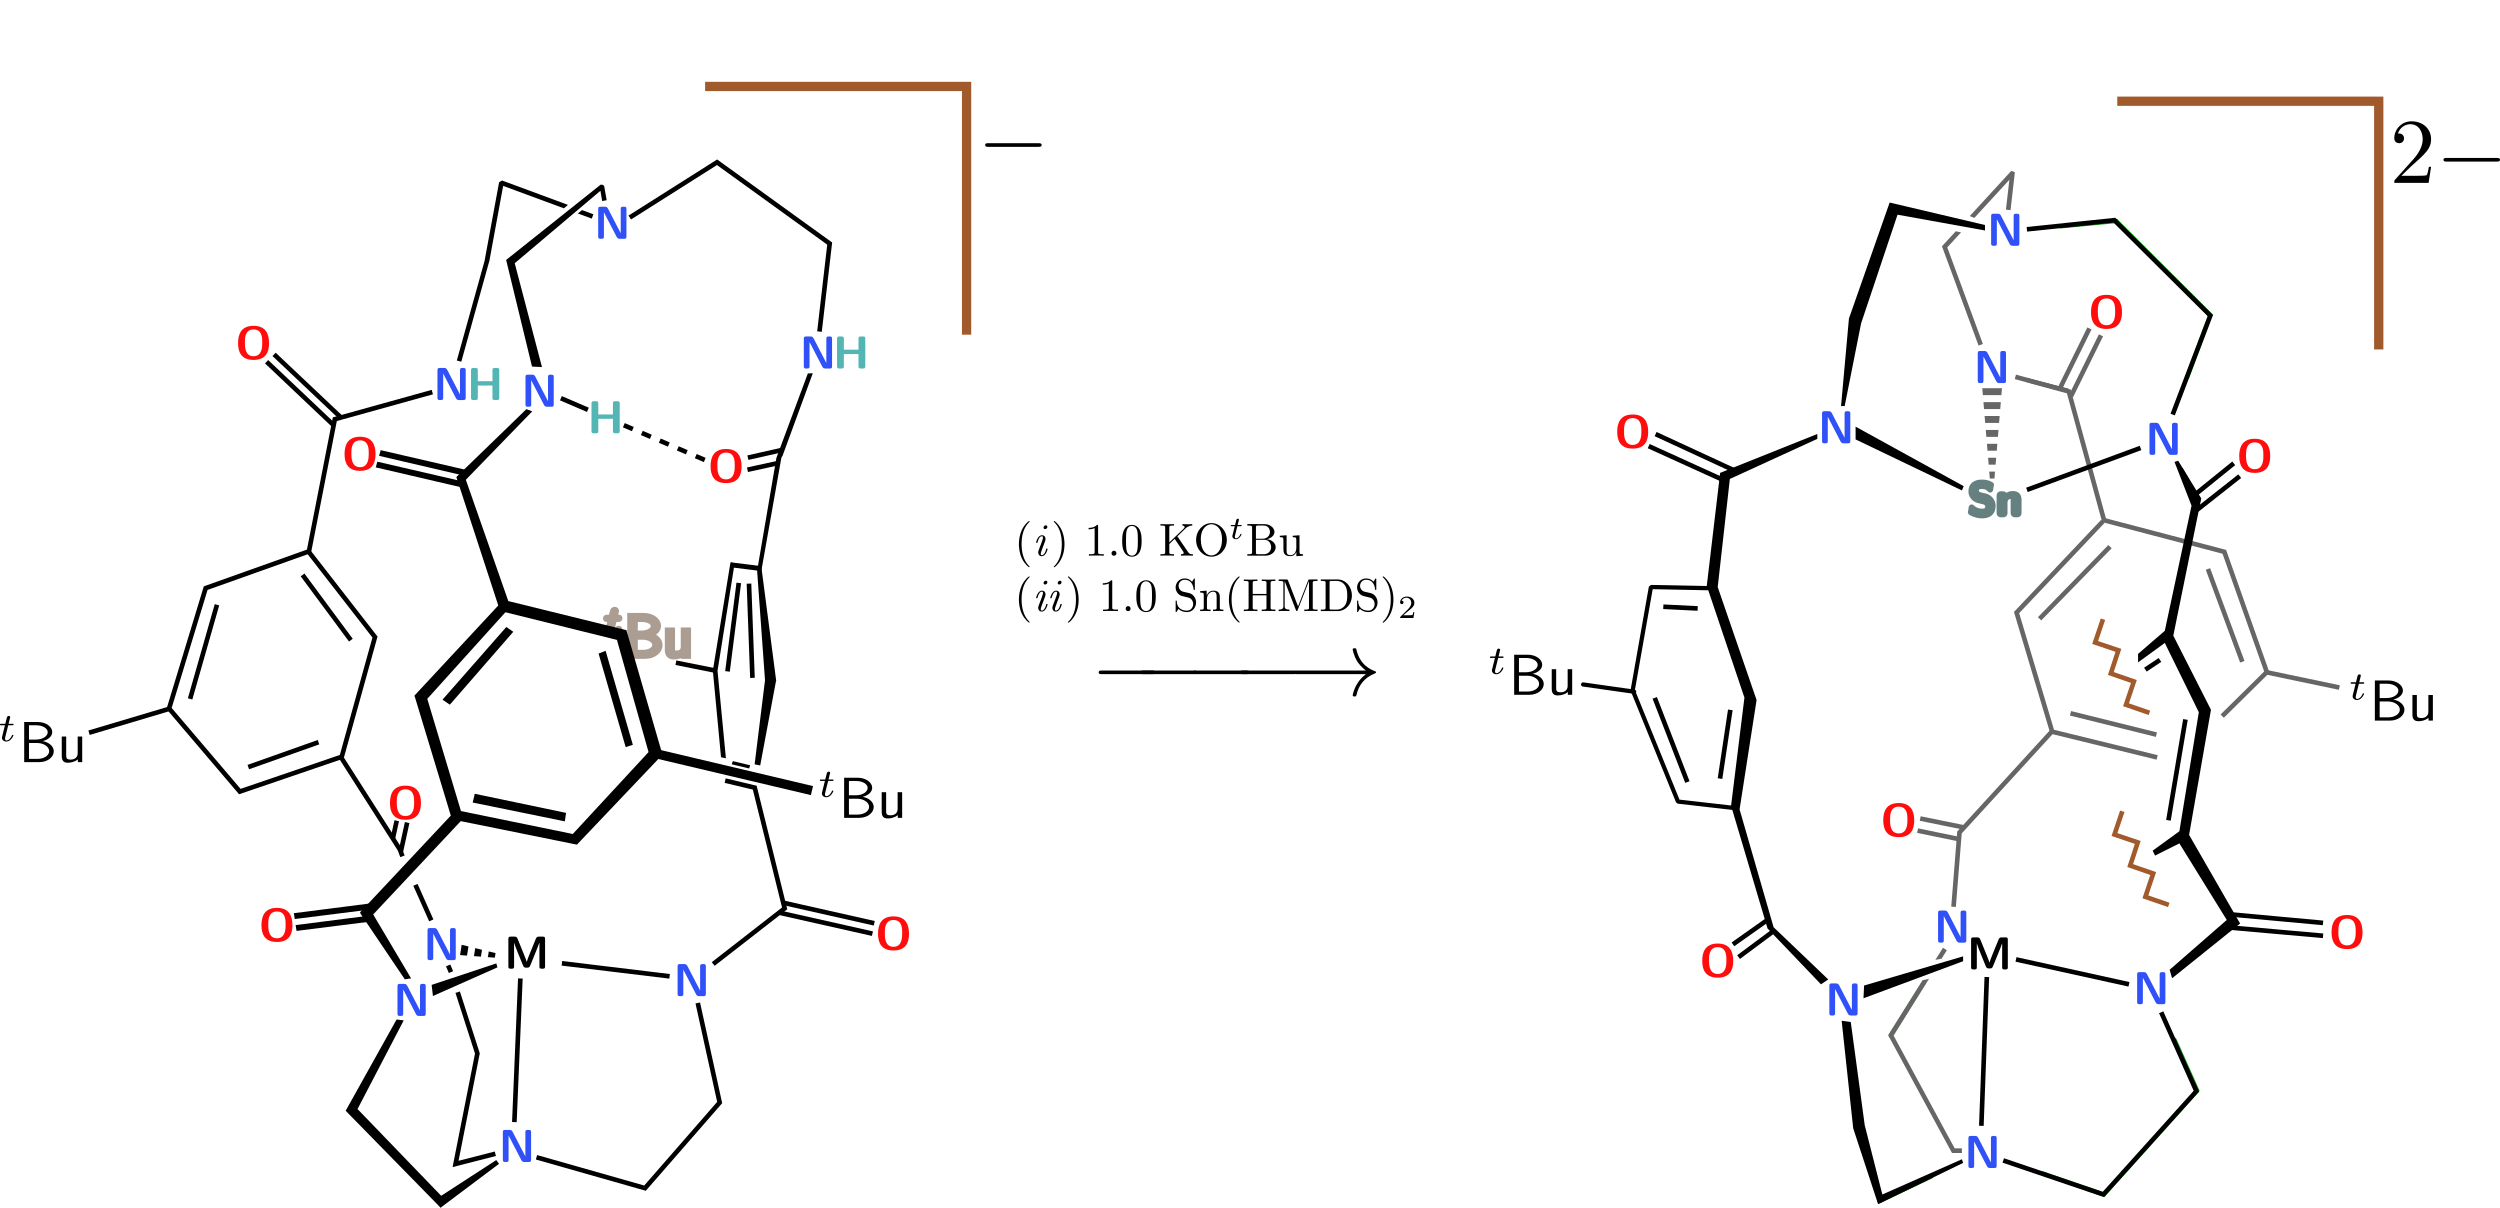 <svg xmlns="http://www.w3.org/2000/svg" xmlns:ns0="http://www.iki.fi/pav/software/textext/" xmlns:xlink="http://www.w3.org/1999/xlink" viewBox="0 0 539.53 260.66"><defs><filter id="w" height="1.5" width="1.5" color-interpolation-filters="sRGB" y="-.25" x="-.25"><feGaussianBlur stdDeviation="2" result="blur" in="SourceAlpha"/><feColorMatrix values="1 0 0 0 0 0 1 0 0 0 0 0 1 0 0 0 0 0 0.5 0" result="bluralpha"/><feOffset in="bluralpha" result="offsetBlur" dx="4" dy="4"/><feMerge><feMergeNode in="offsetBlur"/><feMergeNode in="SourceGraphic"/></feMerge></filter><filter id="Y" height="1.5" width="1.5" color-interpolation-filters="sRGB" y="-.25" x="-.25"><feGaussianBlur stdDeviation="2" result="blur" in="SourceAlpha"/><feColorMatrix values="1 0 0 0 0 0 1 0 0 0 0 0 1 0 0 0 0 0 0.5 0" result="bluralpha"/><feOffset in="bluralpha" result="offsetBlur" dx="4" dy="4"/><feMerge><feMergeNode in="offsetBlur"/><feMergeNode in="SourceGraphic"/></feMerge></filter></defs><g transform="matrix(1.25 0 0 -1.25 -213.15 739.03)"><path d="M496.97 412.43l5.746 9.211" stroke-linejoin="bevel" stroke="#16c614" stroke-linecap="round" stroke-miterlimit="10" stroke-width=".73" fill="none"/><g ns0:preamble="/home/kit/Documents/presentations/preamble.tex" ns0:text="\\begin{sffamily}$^t$Bu\\end{sffamily}" transform="matrix(1 0 0 -1 352.63 601.58)"><defs><symbol id="a" overflow="visible"><path d="M1.719-2.75h.703c.14 0 .219 0 .219-.156C2.64-3 2.563-3 2.438-3H1.78l.25-1.031a.323.323 0 00.032-.094c0-.14-.11-.234-.25-.234-.172 0-.266.125-.329.296-.046.188.047-.156-.265 1.063H.516c-.125 0-.219 0-.219.156 0 .094.078.094.203.094h.656L.75-1.11c-.047.173-.11.423-.11.516 0 .407.36.657.75.657.782 0 1.22-.97 1.22-1.063s-.094-.094-.11-.094c-.094 0-.094.016-.156.14-.188.438-.547.829-.922.829-.156 0-.25-.094-.25-.344 0-.062.031-.219.047-.281z"/></symbol><symbol id="b" overflow="visible"><path d="M.969-6.922V0h2.625C5.03 0 6.078-.89 6.078-1.875c0-.86-.86-1.578-1.922-1.75.907-.219 1.656-.797 1.656-1.563 0-.906-1.062-1.734-2.484-1.734zm.828 3.031v-2.468h1.25c1.11 0 1.984.53 1.984 1.187 0 .594-.703 1.281-2.078 1.281zm0 3.328v-2.734h1.437c1.063 0 2.047.61 2.047 1.406 0 .75-.89 1.328-1.969 1.328z"/></symbol><symbol id="c" overflow="visible"><path d="M4.344-4.422h-.781v2.89c0 .75-.563 1.095-1.204 1.095-.703 0-.78-.266-.78-.688v-3.297H.812v3.328C.813-.375 1.03.11 1.859.11c.532 0 1.235-.156 1.735-.593V0h.75z"/></symbol></defs><use xlink:href="#a" height="990" width="765" y="131.149" x="223.432"/><use xlink:href="#b" height="990" width="765" y="134.765" x="226.94"/><use xlink:href="#c" height="990" width="765" y="134.765" x="233.582"/></g><path d="M443.85 473.05l8.801-1.25" stroke-linejoin="bevel" stroke="#000" stroke-linecap="round" stroke-miterlimit="10" stroke-width=".73" fill="none"/><path d="M527.44 523.79l-6.658 1.733" stroke-linejoin="bevel" stroke="#0d6f0b" stroke-linecap="round" stroke-miterlimit="10" stroke-width=".73" fill="none"/><path d="M523.24 388.63l10.488-3.648" stroke-linejoin="bevel" stroke="#17ce15" stroke-linecap="round" stroke-miterlimit="10" stroke-width=".73" fill="none"/><path d="M503.91 388.08l-8.846-4.195" stroke-linejoin="bevel" stroke="#139e10" stroke-linecap="round" stroke-miterlimit="10" stroke-width=".73" fill="none"/><path d="M549.87 402.95l-16.142-17.966" stroke-linejoin="bevel" stroke="#1dfb19" stroke-linecap="round" stroke-miterlimit="10" stroke-width=".73" fill="none"/><path d="M549.87 402.95l-3.922 8.755" stroke-linejoin="bevel" stroke="#129c10" stroke-linecap="round" stroke-miterlimit="10" stroke-width=".73" fill="none"/><path d="M469.8 451.74l-9.576 1.094-7.818 19.211 3.146 17.828 10.487-.21" stroke-linejoin="bevel" stroke="#000" stroke-linecap="round" stroke-miterlimit="10" stroke-width=".73" fill="none"/><path d="M495.06 383.88l-3.466 13.042" stroke-linejoin="bevel" stroke="#0b600a" stroke-linecap="round" stroke-miterlimit="10" stroke-width=".73" fill="none"/><path d="M549.14 426.11l7.114 5.837" stroke-linejoin="bevel" stroke="#14a711" stroke-linecap="round" stroke-miterlimit="10" stroke-width=".73" fill="none"/><path d="M490.23 407.87l1.368-10.944" stroke-linejoin="bevel" stroke="#18d215" stroke-linecap="round" stroke-miterlimit="10" stroke-width=".73" fill="none"/><g ns0:preamble="/home/kit/Documents/presentations/preamble.tex" transform="matrix(.8 0 0 -.8 391.17 535.35)" ns0:text="\\begin{sffamily}\n{\\bfseries O}\n\\end{sffamily}" fill="#ff0d0d"><defs><symbol id="d" overflow="visible"><path d="M7.297-3.406c0-2-.734-3.735-3.344-3.735C1.203-7.14.61-5.234.61-3.406c0 1.86.64 3.625 3.344 3.625 2.563 0 3.344-1.578 3.344-3.625zM3.953-.578c-1.875 0-1.875-2.078-1.875-2.985 0-.89 0-2.796 1.875-2.796s1.875 1.89 1.875 2.796c0 .876 0 2.985-1.875 2.985z"/></symbol></defs><use xlink:href="#d" height="1052.362" width="744.094" y="134.765" x="226.753"/></g><path d="M556.25 431.95l-8.938 14.866" stroke-linejoin="bevel" stroke="#0f810d" stroke-linecap="round" stroke-miterlimit="10" stroke-width=".73" fill="none"/><path d="M507.1 553.24l-9.758 2.006" stroke-linejoin="bevel" stroke="#14a611" stroke-linecap="round" stroke-miterlimit="10" stroke-width=".73" fill="none"/><path d="M526.34 552.15l9.576.912" stroke-linejoin="bevel" stroke="#139d10" stroke-linecap="round" stroke-miterlimit="10" stroke-width=".73" fill="none"/><path d="M552.15 536.83l-4.013-10.762" stroke-linejoin="bevel" stroke="#1cf218" stroke-linecap="round" stroke-miterlimit="10" stroke-width=".73" fill="none"/><g ns0:preamble="/home/kit/Documents/presentations/preamble.tex" transform="matrix(.8 0 0 -.8 349.64 642.42)" ns0:text="\\begin{sffamily}\n{\\bfseries O}\n\\end{sffamily}" fill="#ff0d0d"><defs><symbol id="e" overflow="visible"><path d="M7.297-3.406c0-2-.734-3.735-3.344-3.735C1.203-7.14.61-5.234.61-3.406c0 1.86.64 3.625 3.344 3.625 2.563 0 3.344-1.578 3.344-3.625zM3.953-.578c-1.875 0-1.875-2.078-1.875-2.985 0-.89 0-2.796 1.875-2.796s1.875 1.89 1.875 2.796c0 .876 0 2.985-1.875 2.985z"/></symbol></defs><use xlink:href="#e" height="1052.362" width="744.094" y="134.765" x="226.753"/></g><path d="M552.15 536.83l-16.234 16.234" stroke-linejoin="bevel" stroke="#17cd14" stroke-linecap="round" stroke-miterlimit="10" stroke-width=".73" fill="none"/><path d="M547.13 510.11l2.918-5.29" stroke-linejoin="bevel" stroke="#0c620a" stroke-linecap="round" stroke-miterlimit="10" stroke-width=".73" fill="none"/><path d="M551.51 468.43l-6.658 13.133" stroke-linejoin="bevel" stroke="#0e740c" stroke-linecap="round" stroke-miterlimit="10" stroke-width=".73" fill="none"/><path d="M456.36 516.28l13.793-6.377" stroke="#000" stroke-width=".8" fill="none"/><path d="M489.4 526.79l1.46 9.12" stroke-linejoin="bevel" stroke="#11940f" stroke-linecap="round" stroke-miterlimit="10" stroke-width=".73" fill="none"/><path d="M497.34 555.25l-6.475-19.334" stroke-linejoin="bevel" stroke="#13a110" stroke-linecap="round" stroke-miterlimit="10" stroke-width=".73" fill="none"/><path d="M550.05 504.82l-5.198-23.256" stroke-linejoin="bevel" stroke="#1dfd19" stroke-linecap="round" stroke-miterlimit="10" stroke-width=".73" fill="none"/><g ns0:preamble="/home/kit/Documents/presentations/preamble.tex" ns0:text="\\begin{sffamily}$^t$Bu\\end{sffamily}" transform="matrix(1 0 0 -1 51.404 612.74)" stroke="#ac9d93" fill="#ac9d93"><defs><symbol id="f" overflow="visible"><path d="M1.719-2.75h.703c.14 0 .219 0 .219-.156C2.64-3 2.563-3 2.438-3H1.78l.25-1.031a.323.323 0 00.032-.094c0-.14-.11-.234-.25-.234-.172 0-.266.125-.329.296-.046.188.047-.156-.265 1.063H.516c-.125 0-.219 0-.219.156 0 .094.078.094.203.094h.656L.75-1.11c-.047.173-.11.423-.11.516 0 .407.36.657.75.657.782 0 1.22-.97 1.22-1.063s-.094-.094-.11-.094c-.094 0-.094.016-.156.14-.188.438-.547.829-.922.829-.156 0-.25-.094-.25-.344 0-.062.031-.219.047-.281z"/></symbol><symbol id="g" overflow="visible"><path d="M.969-6.922V0h2.625C5.03 0 6.078-.89 6.078-1.875c0-.86-.86-1.578-1.922-1.75.907-.219 1.656-.797 1.656-1.563 0-.906-1.062-1.734-2.484-1.734zm.828 3.031v-2.468h1.25c1.11 0 1.984.53 1.984 1.187 0 .594-.703 1.281-2.078 1.281zm0 3.328v-2.734h1.437c1.063 0 2.047.61 2.047 1.406 0 .75-.89 1.328-1.969 1.328z"/></symbol><symbol id="h" overflow="visible"><path d="M4.344-4.422h-.781v2.89c0 .75-.563 1.095-1.204 1.095-.703 0-.78-.266-.78-.688v-3.297H.812v3.328C.813-.375 1.03.11 1.859.11c.532 0 1.235-.156 1.735-.593V0h.75z"/></symbol></defs><use xlink:href="#f" height="990" width="765" y="131.149" x="223.432"/><use xlink:href="#g" height="990" width="765" y="134.765" x="226.94"/><use xlink:href="#h" height="990" width="765" y="134.765" x="233.582"/></g><g ns0:preamble="/home/kit/Documents/presentations/preamble.tex" ns0:text="\\begin{sffamily}\n{\\bfseries N}\n\\end{sffamily}" transform="matrix(.8 0 0 -.8 79.12 628.81)" fill="#3050f8"><defs><symbol id="i" overflow="visible"><path d="M3.016-6.516c-.204-.406-.5-.406-.704-.406h-.921c-.36 0-.485.11-.485.485v5.953c0 .359.11.484.485.484h.265c.375 0 .485-.125.485-.484V-5.72L4.89-.406c.203.406.5.406.703.406h.922C6.89 0 7-.125 7-.484v-5.954c0-.328-.078-.484-.484-.484H6.25c-.375 0-.484.14-.484.484v5.235l-2.75-5.313z"/></symbol></defs><use xlink:href="#i" height="1052.362" width="744.094" y="134.765" x="226.753"/></g><g ns0:preamble="/home/kit/Documents/presentations/preamble.tex" ns0:text="\\begin{sffamily}\n{\\bfseries N}\n\\end{sffamily}" transform="matrix(.8 0 0 -.8 63.92 629.97)" fill="#3050f8"><defs><symbol id="j" overflow="visible"><path d="M3.016-6.516c-.204-.406-.5-.406-.704-.406h-.921c-.36 0-.485.11-.485.485v5.953c0 .359.11.484.485.484h.265c.375 0 .485-.125.485-.484V-5.72L4.89-.406c.203.406.5.406.703.406h.922C6.89 0 7-.125 7-.484v-5.954c0-.328-.078-.484-.484-.484H6.25c-.375 0-.484.14-.484.484v5.235l-2.75-5.313z"/></symbol></defs><use xlink:href="#j" height="1052.362" width="744.094" y="134.765" x="226.753"/></g><g ns0:preamble="/home/kit/Documents/presentations/preamble.tex" ns0:text="\\begin{sffamily}\n{\\bfseries N}\n\\end{sffamily}" transform="matrix(.8 0 0 -.8 127.17 635.41)" fill="#3050f8"><defs><symbol id="k" overflow="visible"><path d="M3.016-6.516c-.204-.406-.5-.406-.704-.406h-.921c-.36 0-.485.11-.485.485v5.953c0 .359.11.484.485.484h.265c.375 0 .485-.125.485-.484V-5.72L4.89-.406c.203.406.5.406.703.406h.922C6.89 0 7-.125 7-.484v-5.954c0-.328-.078-.484-.484-.484H6.25c-.375 0-.484.14-.484.484v5.235l-2.75-5.313z"/></symbol></defs><use xlink:href="#k" height="1052.362" width="744.094" y="134.765" x="226.753"/></g><g ns0:preamble="/home/kit/Documents/presentations/preamble.tex" ns0:text="\\begin{sffamily}\n{\\bfseries N}\n\\end{sffamily}" transform="matrix(.8 0 0 -.8 91.671 657.81)" fill="#3050f8"><defs><symbol id="l" overflow="visible"><path d="M3.016-6.516c-.204-.406-.5-.406-.704-.406h-.921c-.36 0-.485.11-.485.485v5.953c0 .359.11.484.485.484h.265c.375 0 .485-.125.485-.484V-5.72L4.89-.406c.203.406.5.406.703.406h.922C6.89 0 7-.125 7-.484v-5.954c0-.328-.078-.484-.484-.484H6.25c-.375 0-.484.14-.484.484v5.235l-2.75-5.313z"/></symbol></defs><use xlink:href="#l" height="1052.362" width="744.094" y="134.765" x="226.753"/></g><g ns0:preamble="/home/kit/Documents/presentations/preamble.tex" ns0:text="\\begin{sffamily}\n{\\bfseries N}\n\\end{sffamily}" transform="matrix(.8 0 0 -.8 62.203 533.27)" fill="#3050f8"><defs><symbol id="m" overflow="visible"><path d="M3.016-6.516c-.204-.406-.5-.406-.704-.406h-.921c-.36 0-.485.11-.485.485v5.953c0 .359.11.484.485.484h.265c.375 0 .485-.125.485-.484V-5.72L4.89-.406c.203.406.5.406.703.406h.922C6.89 0 7-.125 7-.484v-5.954c0-.328-.078-.484-.484-.484H6.25c-.375 0-.484.14-.484.484v5.235l-2.75-5.313z"/></symbol></defs><use xlink:href="#m" height="1052.362" width="744.094" y="134.765" x="226.753"/></g><g ns0:preamble="/home/kit/Documents/presentations/preamble.tex" ns0:text="\\begin{sffamily}\n{\\bfseries N}\n\\end{sffamily}" transform="matrix(.8 0 0 -.8 57.017 523.63)" fill="#3050f8"><defs><symbol id="n" overflow="visible"><path d="M3.016-6.516c-.204-.406-.5-.406-.704-.406h-.921c-.36 0-.485.11-.485.485v5.953c0 .359.11.484.485.484h.265c.375 0 .485-.125.485-.484V-5.72L4.89-.406c.203.406.5.406.703.406h.922C6.89 0 7-.125 7-.484v-5.954c0-.328-.078-.484-.484-.484H6.25c-.375 0-.484.14-.484.484v5.235l-2.75-5.313z"/></symbol></defs><use xlink:href="#n" height="1052.362" width="744.094" y="134.765" x="226.753"/></g><g ns0:preamble="/home/kit/Documents/presentations/preamble.tex" ns0:text="\\begin{sffamily}\n{\\bfseries N}\n\\end{sffamily}" transform="matrix(.8 0 0 -.8 105.38 527.05)" fill="#3050f8"><defs><symbol id="o" overflow="visible"><path d="M3.016-6.516c-.204-.406-.5-.406-.704-.406h-.921c-.36 0-.485.11-.485.485v5.953c0 .359.11.484.485.484h.265c.375 0 .485-.125.485-.484V-5.72L4.89-.406c.203.406.5.406.703.406h.922C6.89 0 7-.125 7-.484v-5.954c0-.328-.078-.484-.484-.484H6.25c-.375 0-.484.14-.484.484v5.235l-2.75-5.313z"/></symbol></defs><use xlink:href="#o" height="1052.362" width="744.094" y="134.765" x="226.753"/></g><g ns0:preamble="/home/kit/Documents/presentations/preamble.tex" ns0:text="\\begin{sffamily}\n{\\bfseries N}\n\\end{sffamily}" transform="matrix(.8 0 0 -.8 75.209 498.42)" fill="#3050f8"><defs><symbol id="p" overflow="visible"><path d="M3.016-6.516c-.204-.406-.5-.406-.704-.406h-.921c-.36 0-.485.11-.485.485v5.953c0 .359.11.484.485.484h.265c.375 0 .485-.125.485-.484V-5.72L4.89-.406c.203.406.5.406.703.406h.922C6.89 0 7-.125 7-.484v-5.954c0-.328-.078-.484-.484-.484H6.25c-.375 0-.484.14-.484.484v5.235l-2.75-5.313z"/></symbol></defs><use xlink:href="#p" height="1052.362" width="744.094" y="134.765" x="226.753"/></g><g ns0:preamble="/home/kit/Documents/presentations/preamble.tex" transform="matrix(.8 0 0 -.8 33.77 536.58)" ns0:text="\\begin{sffamily}\n{\\bfseries O}\n\\end{sffamily}" fill="#ff0d0d"><defs><symbol id="q" overflow="visible"><path d="M7.297-3.406c0-2-.734-3.735-3.344-3.735C1.203-7.14.61-5.234.61-3.406c0 1.86.64 3.625 3.344 3.625 2.563 0 3.344-1.578 3.344-3.625zM3.953-.578c-1.875 0-1.875-2.078-1.875-2.985 0-.89 0-2.796 1.875-2.796s1.875 1.89 1.875 2.796c0 .876 0 2.985-1.875 2.985z"/></symbol></defs><use xlink:href="#q" height="1052.362" width="744.094" y="134.765" x="226.753"/></g><g ns0:preamble="/home/kit/Documents/presentations/preamble.tex" transform="matrix(.8 0 0 -.8 55.957 557.68)" ns0:text="\\begin{sffamily}\n{\\bfseries O}\n\\end{sffamily}" fill="#ff0d0d"><defs><symbol id="r" overflow="visible"><path d="M7.297-3.406c0-2-.734-3.735-3.344-3.735C1.203-7.14.61-5.234.61-3.406c0 1.86.64 3.625 3.344 3.625 2.563 0 3.344-1.578 3.344-3.625zM3.953-.578c-1.875 0-1.875-2.078-1.875-2.985 0-.89 0-2.796 1.875-2.796s1.875 1.89 1.875 2.796c0 .876 0 2.985-1.875 2.985z"/></symbol></defs><use xlink:href="#r" height="1052.362" width="744.094" y="134.765" x="226.753"/></g><g ns0:preamble="/home/kit/Documents/presentations/preamble.tex" transform="matrix(.8 0 0 -.8 111.31 615.81)" ns0:text="\\begin{sffamily}\n{\\bfseries O}\n\\end{sffamily}" fill="#ff0d0d"><defs><symbol id="s" overflow="visible"><path d="M7.297-3.406c0-2-.734-3.735-3.344-3.735C1.203-7.14.61-5.234.61-3.406c0 1.86.64 3.625 3.344 3.625 2.563 0 3.344-1.578 3.344-3.625zM3.953-.578c-1.875 0-1.875-2.078-1.875-2.985 0-.89 0-2.796 1.875-2.796s1.875 1.89 1.875 2.796c0 .876 0 2.985-1.875 2.985z"/></symbol></defs><use xlink:href="#s" height="1052.362" width="744.094" y="134.765" x="226.753"/></g><g ns0:preamble="/home/kit/Documents/presentations/preamble.tex" transform="matrix(.8 0 0 -.8 48.118 617.92)" ns0:text="\\begin{sffamily}\n{\\bfseries O}\n\\end{sffamily}" fill="#ff0d0d"><defs><symbol id="t" overflow="visible"><path d="M7.297-3.406c0-2-.734-3.735-3.344-3.735C1.203-7.14.61-5.234.61-3.406c0 1.86.64 3.625 3.344 3.625 2.563 0 3.344-1.578 3.344-3.625zM3.953-.578c-1.875 0-1.875-2.078-1.875-2.985 0-.89 0-2.796 1.875-2.796s1.875 1.89 1.875 2.796c0 .876 0 2.985-1.875 2.985z"/></symbol></defs><use xlink:href="#t" height="1052.362" width="744.094" y="134.765" x="226.753"/></g><g ns0:preamble="/home/kit/Documents/presentations/preamble.tex" transform="matrix(.8 0 0 -.8 140.22 535.11)" ns0:text="\\begin{sffamily}\n{\\bfseries O}\n\\end{sffamily}" fill="#ff0d0d"><defs><symbol id="u" overflow="visible"><path d="M7.297-3.406c0-2-.734-3.735-3.344-3.735C1.203-7.14.61-5.234.61-3.406c0 1.86.64 3.625 3.344 3.625 2.563 0 3.344-1.578 3.344-3.625zM3.953-.578c-1.875 0-1.875-2.078-1.875-2.985 0-.89 0-2.796 1.875-2.796s1.875 1.89 1.875 2.796c0 .876 0 2.985-1.875 2.985z"/></symbol></defs><use xlink:href="#u" height="1052.362" width="744.094" y="134.765" x="226.753"/></g><g ns0:preamble="/home/kit/Documents/presentations/preamble.tex" transform="matrix(.8 0 0 -.8 29.733 637.07)" ns0:text="\\begin{sffamily}\n{\\bfseries O}\n\\end{sffamily}" fill="#ff0d0d"><defs><symbol id="v" overflow="visible"><path d="M7.297-3.406c0-2-.734-3.735-3.344-3.735C1.203-7.14.61-5.234.61-3.406c0 1.86.64 3.625 3.344 3.625 2.563 0 3.344-1.578 3.344-3.625zM3.953-.578c-1.875 0-1.875-2.078-1.875-2.985 0-.89 0-2.796 1.875-2.796s1.875 1.89 1.875 2.796c0 .876 0 2.985-1.875 2.985z"/></symbol></defs><use xlink:href="#v" height="1052.362" width="744.094" y="134.765" x="226.753"/></g><path d="M679.86-9.085h56.429v53.57" filter="url(#w)" stroke="#a05a2c" stroke-width="2" fill="none" transform="matrix(.8 0 0 -.8 -254.83 572.23)"/><g ns0:preamble="/home/kit/Documents/presentations/preamble.tex" ns0:text="$-$" transform="matrix(1.6 0 0 -1.6 -18.206 777.822)"><defs><symbol id="x" overflow="visible"><path d="M6.563-2.297c.171 0 .359 0 .359-.203 0-.188-.188-.188-.36-.188h-5.39c-.172 0-.344 0-.344.188 0 .203.172.203.344.203z"/></symbol></defs><use xlink:href="#x" height="990" width="765" y="134.765" x="223.432"/></g><path style="block-progression:tb;text-indent:0;text-transform:none" d="M257.19 487.38l-14.972-16.099-.157-.176.09-.218 6.438-21.255 1.81.582-6.108 20.355 14.066 15.59zM252.426 453.9l-.298-1.232 15.915-3.252.204 1.465-15.772 3.3z" color="#000"/><path style="block-progression:tb;text-indent:0;text-transform:none" d="M257.935 482.977l-11.019-12.55 1.268-.867 10.953 12.587zM275.079 478.861l-1.216-.472 4.68-16.152 1.238.396z" color="#000"/><path d="M261.402 520.584l-11.955-11.578-.132-.18.069-.19 7.41-22.694.065-.214.221-.038 19.953-4.943 5.46-19.37-13.08-14.142-19.943 4.084-.222.038-.153-.151-16.247-17.325-.157-.176.065-.214 7.655-11.346 1.086.162-6.546 11.036 15.118 16.112 19.852-4.017.221-.038.158.176 14.437 15.195.158.176-.065.214-6.096 21.042-.06.239-.222.038-20.174 4.969-7.33 20.941 11.462 11.816z" style="block-progression:tb;text-indent:0;text-transform:none" color="#000"/><path d="M236.243 513.506l-.27-.983 14.662-3.418.275 1.008zM235.665 511.515l-.271-.983 14.662-3.418.275 1.008zM221.246 433.561l.166-1.006 13.44 1.694-.173 1.03zM221.555 431.509l.166-1.006 13.44 1.694-.173 1.03z" style="block-progression:tb;text-indent:0;text-transform:none" color="#000"/><path d="M283.716 461.11l26.986-6.384" stroke="#000" stroke-width="1.6" fill="none"/><path d="M299.85 458.55l-3 .719.188.548 3-.719z" style="block-progression:tb;text-indent:0;text-transform:none" color="#000"/><path d="M298.07 490.58l-1.95-15.274M299.83 490.46l.6-16.27" stroke="#000" stroke-width=".8" fill="none"/><path style="block-progression:tb;text-indent:0;text-transform:none" d="M310.85 526.78l-.854-.028-5.433-14.59-3.176-18.606-4.328.535-.375.1-.1-.375-2.983-18.306-.025-.075.025-.1 1.403-14.851.844-.173-1.447 15.099 2.833 17.806 4.328-.535.325-.075.125.325 3.401 19.207.1.25.104.114z" color="#000"/><path style="block-progression:tb;text-indent:0;text-transform:none" d="M301.99 493.18l-.775-.2 1.383-19.199-1.794-14.518.965-.19 2.715 14.509.05.125-.025.125z" color="#000"/><path d="M295.72 456.45l5.104-1.215 5.166-20.843-12.336-9.602M290.99 418.06l3.781-17.188-12.89-14.781-18.735 5.328" stroke="#000" stroke-width=".8" fill="none"/><path style="block-progression:tb;text-indent:0;text-transform:none" d="M238.99 415.21l-8.64-15.487-.15-.25.2-.225 15.938-16.274.25-.275.275.225 9.812 7.368-.475.65-9.512-6.168-14.442 14.977 7.978 15.308z" color="#000"/><path d="M255.95 425.88l.126.79-1.17.287-.157-.987 1.201-.09zM253.55 426.06l.188 1.185-1.17.287-.219-1.383 1.201-.09zM251.15 426.24l.251 1.58-1.17.287-.282-1.777 1.201-.09z" fill-rule="evenodd"/><path style="block-progression:tb;text-indent:0;text-transform:none" d="M256.21 424.89l-11.169-3.708.225-1.918 11.133 4.947z" color="#000"/><path d="M260.36 422.29l-1.033-24.793M267.53 424.91l18.595-2.248M256.04 392.03l-6.867-1.762 3.768 19.08-3.403 10.574M248.38 423.39l-.486 1.155M244.98 432.32l-2.735 6.138M240 443.38l-.425 1.155-10.21 15.982-17.44-5.956-12.213 14.341 6.32 20.782 17.743 6.32 11.485-14.766-5.772-20.782" stroke="#000" stroke-width=".8" fill="none"/><path d="M245.16 523.53l-16.832-4.679-4.497-22.97" stroke="#000" stroke-width=".8" fill="none"/><path style="block-progression:tb;text-indent:0;text-transform:none" d="M274.6 559.32l-.388.016-16.1-12.825-.2-.15.05-.25 4.41-18.178 1.72-.083-4.704 17.928 14.798 12.508.3-1.775.775.15-.425 2.425z" color="#000"/><path d="M279.25 553.67l15.07 9.54 19.445-14.037-1.762-15.192M305.67 435.38l15.79-3.56M305.09 433.64l16.055-3.613M217.84 530.04l11.448-10.812M216.55 528.77l11.52-10.907M299.64 512.21l5.914 1.333M299.57 510.12l5.234 1.148" stroke="#000" stroke-width=".8" fill="none"/><g ns0:preamble="/home/kit/Documents/presentations/preamble.tex" transform="matrix(.8 0 0 -.8 90.514 624.23)" ns0:text="\\begin{sffamily}\n{\\bfseries H}\n\\end{sffamily}" fill="#54b5b5"><defs><symbol id="y" overflow="visible"><path d="M7-6.438c0-.328-.078-.484-.484-.484h-.5c-.391 0-.485.14-.485.484v2.375H2.375v-2.375c0-.328-.078-.484-.484-.484h-.5c-.36 0-.485.11-.485.484v5.954c0 .359.11.484.485.484h.5c.375 0 .484-.125.484-.484v-2.641h3.156v2.64c0 .329.078.485.485.485h.5C6.89 0 7-.125 7-.484z"/></symbol></defs><use xlink:href="#y" height="990" width="765" y="134.765" x="226.753"/></g><g ns0:preamble="/home/kit/Documents/presentations/preamble.tex" transform="matrix(.8 0 0 -.8 132.91 635.41)" ns0:text="\\begin{sffamily}\n{\\bfseries H}\n\\end{sffamily}" fill="#54b5b5"><defs><symbol id="z" overflow="visible"><path d="M7-6.438c0-.328-.078-.484-.484-.484h-.5c-.391 0-.485.14-.485.484v2.375H2.375v-2.375c0-.328-.078-.484-.484-.484h-.5c-.36 0-.485.11-.485.484v5.954c0 .359.11.484.485.484h.5c.375 0 .484-.125.484-.484v-2.641h3.156v2.64c0 .329.078.485.485.485h.5C6.89 0 7-.125 7-.484z"/></symbol></defs><use xlink:href="#z" height="990" width="765" y="134.765" x="226.753"/></g><g ns0:preamble="/home/kit/Documents/presentations/preamble.tex" transform="matrix(.8 0 0 -.8 69.714 629.97)" ns0:text="\\begin{sffamily}\n{\\bfseries H}\n\\end{sffamily}" fill="#54b5b5"><defs><symbol id="A" overflow="visible"><path d="M7-6.438c0-.328-.078-.484-.484-.484h-.5c-.391 0-.485.14-.485.484v2.375H2.375v-2.375c0-.328-.078-.484-.484-.484h-.5c-.36 0-.485.11-.485.484v5.954c0 .359.11.484.485.484h.5c.375 0 .484-.125.484-.484v-2.641h3.156v2.64c0 .329.078.485.485.485h.5C6.89 0 7-.125 7-.484z"/></symbol></defs><use xlink:href="#A" height="990" width="765" y="134.765" x="226.753"/></g><path d="M267.36 522.47l1.552-.666 1.552-.666 1.553-.666m6.209-2.664l1.552-.666m1.552-.666l1.552-.666m1.552-.666l1.553-.666m1.552-.666l1.552-.666m1.552-.666l1.552-.666M238.35 446.48l.665 3.048M239.73 444.23l1.087 4.984" stroke="#000" stroke-width=".8" fill="none"/><g ns0:preamble="/home/kit/Documents/presentations/preamble.tex" ns0:text="\\begin{sffamily}$^t$Bu\\end{sffamily}" transform="matrix(1 0 0 -1 -53.212 594.41)"><defs><symbol id="B" overflow="visible"><path d="M1.719-2.75h.703c.14 0 .219 0 .219-.156C2.64-3 2.563-3 2.438-3H1.78l.25-1.031a.323.323 0 00.032-.094c0-.14-.11-.234-.25-.234-.172 0-.266.125-.329.296-.046.188.047-.156-.265 1.063H.516c-.125 0-.219 0-.219.156 0 .094.078.094.203.094h.656L.75-1.11c-.047.173-.11.423-.11.516 0 .407.36.657.75.657.782 0 1.22-.97 1.22-1.063s-.094-.094-.11-.094c-.094 0-.094.016-.156.14-.188.438-.547.829-.922.829-.156 0-.25-.094-.25-.344 0-.062.031-.219.047-.281z"/></symbol><symbol id="C" overflow="visible"><path d="M.969-6.922V0h2.625C5.03 0 6.078-.89 6.078-1.875c0-.86-.86-1.578-1.922-1.75.907-.219 1.656-.797 1.656-1.563 0-.906-1.062-1.734-2.484-1.734zm.828 3.031v-2.468h1.25c1.11 0 1.984.53 1.984 1.187 0 .594-.703 1.281-2.078 1.281zm0 3.328v-2.734h1.437c1.063 0 2.047.61 2.047 1.406 0 .75-.89 1.328-1.969 1.328z"/></symbol><symbol id="D" overflow="visible"><path d="M4.344-4.422h-.781v2.89c0 .75-.563 1.095-1.204 1.095-.703 0-.78-.266-.78-.688v-3.297H.812v3.328C.813-.375 1.03.11 1.859.11c.532 0 1.235-.156 1.735-.593V0h.75z"/></symbol></defs><use xlink:href="#B" height="990" width="765" y="131.149" x="223.432"/><use xlink:href="#C" height="990" width="765" y="134.765" x="226.94"/><use xlink:href="#D" height="990" width="765" y="134.765" x="233.582"/></g><g ns0:preamble="/home/kit/Documents/presentations/preamble.tex" ns0:text="\\begin{sffamily}$^t$Bu\\end{sffamily}" transform="matrix(1 0 0 -1 88.35 584.79)"><defs><symbol id="E" overflow="visible"><path d="M1.719-2.75h.703c.14 0 .219 0 .219-.156C2.64-3 2.563-3 2.438-3H1.78l.25-1.031a.323.323 0 00.032-.094c0-.14-.11-.234-.25-.234-.172 0-.266.125-.329.296-.046.188.047-.156-.265 1.063H.516c-.125 0-.219 0-.219.156 0 .094.078.094.203.094h.656L.75-1.11c-.047.173-.11.423-.11.516 0 .407.36.657.75.657.782 0 1.22-.97 1.22-1.063s-.094-.094-.11-.094c-.094 0-.094.016-.156.14-.188.438-.547.829-.922.829-.156 0-.25-.094-.25-.344 0-.062.031-.219.047-.281z"/></symbol><symbol id="F" overflow="visible"><path d="M.969-6.922V0h2.625C5.03 0 6.078-.89 6.078-1.875c0-.86-.86-1.578-1.922-1.75.907-.219 1.656-.797 1.656-1.563 0-.906-1.062-1.734-2.484-1.734zm.828 3.031v-2.468h1.25c1.11 0 1.984.53 1.984 1.187 0 .594-.703 1.281-2.078 1.281zm0 3.328v-2.734h1.437c1.063 0 2.047.61 2.047 1.406 0 .75-.89 1.328-1.969 1.328z"/></symbol><symbol id="G" overflow="visible"><path d="M4.344-4.422h-.781v2.89c0 .75-.563 1.095-1.204 1.095-.703 0-.78-.266-.78-.688v-3.297H.812v3.328C.813-.375 1.03.11 1.859.11c.532 0 1.235-.156 1.735-.593V0h.75z"/></symbol></defs><use xlink:href="#E" height="990" width="765" y="131.149" x="223.432"/><use xlink:href="#F" height="990" width="765" y="134.765" x="226.94"/><use xlink:href="#G" height="990" width="765" y="134.765" x="233.582"/></g><path d="M207.98 486.81l-4.64-16.25M222.76 491.96l8.336-11.258M213.39 458.79l12.117 4.297M185.89 464.72l13.836 4.125" stroke="#000" stroke-width=".8" fill="none"/><path style="block-progression:tb;text-indent:0;text-transform:none" d="M270.28 554.37l2.41-.89.275.75-1.952.722m-2.434.9l-7.427 2.747-3.937 1.456-.3-.147-.225-.153-2.5-13.525v-.025l-4.8-17.225.775-.2 4.8 17.25v.025h.025l2.4 13.075 3.825-1.412 6.662-2.46" color="#000"/><path d="M293.9 475.47l-6.684 1.337" stroke="#000" stroke-width=".8" fill="none"/><g ns0:preamble="/home/kit/Documents/presentations/preamble.tex" ns0:text="\\textbf{\\sffamily M}" transform="matrix(.8 0 0 -.8 331.36 531.66)"><defs><symbol id="H" overflow="visible"><path d="M5.531-3.266c-.203.516-.578 1.438-.656 1.782h-.016c-.078-.36-.5-1.344-.703-1.875L2.875-6.516c-.156-.406-.484-.406-.656-.406H1.39c-.36 0-.485.11-.485.485v5.953c0 .359.11.484.484.484h.266c.375 0 .484-.125.484-.484v-5.141c.11.437.563 1.547.797 2.14L4.094-.64c.187.422.421.422.765.422.328 0 .578 0 .75-.422L6.89-3.78c.094-.235.641-1.594.704-1.844h.015v5.14c0 .329.063.485.469.485h.281c.375 0 .469-.125.469-.484v-5.954c0-.328-.062-.484-.469-.484h-.843c-.25 0-.5.031-.672.438z"/></symbol></defs><use xlink:href="#H" height="1052.362" width="744.094" y="134.765" x="223.432"/></g><g ns0:preamble="/home/kit/Documents/presentations/preamble.tex" ns0:text="\\begin{sffamily}\n{\\bfseries N}\n\\end{sffamily}" transform="matrix(.8 0 0 -.8 357.37 525.66)" fill="#3050f8"><defs><symbol id="I" overflow="visible"><path d="M3.016-6.516c-.204-.406-.5-.406-.704-.406h-.921c-.36 0-.485.11-.485.485v5.953c0 .359.11.484.485.484h.265c.375 0 .485-.125.485-.484V-5.72L4.89-.406c.203.406.5.406.703.406h.922C6.89 0 7-.125 7-.484v-5.954c0-.328-.078-.484-.484-.484H6.25c-.375 0-.484.14-.484.484v5.235l-2.75-5.313z"/></symbol></defs><use xlink:href="#I" height="1052.362" width="744.094" y="134.765" x="226.753"/></g><g ns0:preamble="/home/kit/Documents/presentations/preamble.tex" ns0:text="\\begin{sffamily}\n{\\bfseries N}\n\\end{sffamily}" transform="matrix(.8 0 0 -.8 304.23 523.71)" fill="#3050f8"><defs><symbol id="J" overflow="visible"><path d="M3.016-6.516c-.204-.406-.5-.406-.704-.406h-.921c-.36 0-.485.11-.485.485v5.953c0 .359.11.484.485.484h.265c.375 0 .485-.125.485-.484V-5.72L4.89-.406c.203.406.5.406.703.406h.922C6.89 0 7-.125 7-.484v-5.954c0-.328-.078-.484-.484-.484H6.25c-.375 0-.484.14-.484.484v5.235l-2.75-5.313z"/></symbol></defs><use xlink:href="#J" height="1052.362" width="744.094" y="134.765" x="226.753"/></g><g ns0:preamble="/home/kit/Documents/presentations/preamble.tex" ns0:text="\\begin{sffamily}\n{\\bfseries N}\n\\end{sffamily}" transform="matrix(.8 0 0 -.8 323 536.29)" fill="#3050f8"><defs><symbol id="K" overflow="visible"><path d="M3.016-6.516c-.204-.406-.5-.406-.704-.406h-.921c-.36 0-.485.11-.485.485v5.953c0 .359.11.484.485.484h.265c.375 0 .485-.125.485-.484V-5.72L4.89-.406c.203.406.5.406.703.406h.922C6.89 0 7-.125 7-.484v-5.954c0-.328-.078-.484-.484-.484H6.25c-.375 0-.484.14-.484.484v5.235l-2.75-5.313z"/></symbol></defs><use xlink:href="#K" height="1052.362" width="744.094" y="134.765" x="226.753"/></g><g ns0:preamble="/home/kit/Documents/presentations/preamble.tex" transform="matrix(.8 0 0 -.8 313.77 554.68)" ns0:text="\\begin{sffamily}\n{\\bfseries O}\n\\end{sffamily}" fill="#ff0d0d"><defs><symbol id="L" overflow="visible"><path d="M7.297-3.406c0-2-.734-3.735-3.344-3.735C1.203-7.14.61-5.234.61-3.406c0 1.86.64 3.625 3.344 3.625 2.563 0 3.344-1.578 3.344-3.625zM3.953-.578c-1.875 0-1.875-2.078-1.875-2.985 0-.89 0-2.796 1.875-2.796s1.875 1.89 1.875 2.796c0 .876 0 2.985-1.875 2.985z"/></symbol></defs><use xlink:href="#L" height="1052.362" width="744.094" y="134.765" x="226.753"/></g><g ns0:preamble="/home/kit/Documents/presentations/preamble.tex" transform="matrix(.8 0 0 -.8 282.52 530.42)" ns0:text="\\begin{sffamily}\n{\\bfseries O}\n\\end{sffamily}" fill="#ff0d0d"><defs><symbol id="M" overflow="visible"><path d="M7.297-3.406c0-2-.734-3.735-3.344-3.735C1.203-7.14.61-5.234.61-3.406c0 1.86.64 3.625 3.344 3.625 2.563 0 3.344-1.578 3.344-3.625zM3.953-.578c-1.875 0-1.875-2.078-1.875-2.985 0-.89 0-2.796 1.875-2.796s1.875 1.89 1.875 2.796c0 .876 0 2.985-1.875 2.985z"/></symbol></defs><use xlink:href="#M" height="1052.362" width="744.094" y="134.765" x="226.753"/></g><g ns0:preamble="/home/kit/Documents/presentations/preamble.tex" transform="matrix(.8 0 0 -.8 267.84 621.76)" ns0:text="\\begin{sffamily}\n{\\bfseries O}\n\\end{sffamily}" fill="#ff0d0d"><defs><symbol id="N" overflow="visible"><path d="M7.297-3.406c0-2-.734-3.735-3.344-3.735C1.203-7.14.61-5.234.61-3.406c0 1.86.64 3.625 3.344 3.625 2.563 0 3.344-1.578 3.344-3.625zM3.953-.578c-1.875 0-1.875-2.078-1.875-2.985 0-.89 0-2.796 1.875-2.796s1.875 1.89 1.875 2.796c0 .876 0 2.985-1.875 2.985z"/></symbol></defs><use xlink:href="#N" height="1052.362" width="744.094" y="134.765" x="226.753"/></g><path d="M507.8 434.67l1.023 12.833 15.941 17.409 18.184-4.457m11.232 7.128l7.71 7.607-7.342 20.765-20.765 5.453-6.083 22.233-9.228 2.517" stroke="#666" stroke-width=".8" fill="none"/><g ns0:preamble="/home/kit/Documents/presentations/preamble.tex" transform="matrix(.8 0 0 -.8 375.23 617.57)" ns0:text="\\begin{sffamily}\n{\\bfseries O}\n\\end{sffamily}" fill="#ff0d0d"><defs><symbol id="O" overflow="visible"><path d="M7.297-3.406c0-2-.734-3.735-3.344-3.735C1.203-7.14.61-5.234.61-3.406c0 1.86.64 3.625 3.344 3.625 2.563 0 3.344-1.578 3.344-3.625zM3.953-.578c-1.875 0-1.875-2.078-1.875-2.985 0-.89 0-2.796 1.875-2.796s1.875 1.89 1.875 2.796c0 .876 0 2.985-1.875 2.985z"/></symbol></defs><use xlink:href="#O" height="1052.362" width="744.094" y="134.765" x="226.753"/></g><g ns0:preamble="/home/kit/Documents/presentations/preamble.tex" ns0:text="\\begin{sffamily}\n{\\bfseries N}\n\\end{sffamily}" transform="matrix(.8 0 0 -.8 329.85 632.9)" fill="#3050f8"><defs><symbol id="P" overflow="visible"><path d="M3.016-6.516c-.204-.406-.5-.406-.704-.406h-.921c-.36 0-.485.11-.485.485v5.953c0 .359.11.484.485.484h.265c.375 0 .485-.125.485-.484V-5.72L4.89-.406c.203.406.5.406.703.406h.922C6.89 0 7-.125 7-.484v-5.954c0-.328-.078-.484-.484-.484H6.25c-.375 0-.484.14-.484.484v5.235l-2.75-5.313z"/></symbol></defs><use xlink:href="#P" height="1052.362" width="744.094" y="134.765" x="226.753"/></g><g ns0:preamble="/home/kit/Documents/presentations/preamble.tex" ns0:text="\\begin{sffamily}\n{\\bfseries N}\n\\end{sffamily}" transform="matrix(.8 0 0 -.8 359.5 620.5)" fill="#3050f8"><defs><symbol id="Q" overflow="visible"><path d="M3.016-6.516c-.204-.406-.5-.406-.704-.406h-.921c-.36 0-.485.11-.485.485v5.953c0 .359.11.484.485.484h.265c.375 0 .485-.125.485-.484V-5.72L4.89-.406c.203.406.5.406.703.406h.922C6.89 0 7-.125 7-.484v-5.954c0-.328-.078-.484-.484-.484H6.25c-.375 0-.484.14-.484.484v5.235l-2.75-5.313z"/></symbol></defs><use xlink:href="#Q" height="1052.362" width="744.094" y="134.765" x="226.753"/></g><g ns0:preamble="/home/kit/Documents/presentations/preamble.tex" ns0:text="\\begin{sffamily}\n{\\bfseries N}\n\\end{sffamily}" transform="matrix(.8 0 0 -.8 332.16 656.6)" fill="#3050f8"><defs><symbol id="R" overflow="visible"><path d="M3.016-6.516c-.204-.406-.5-.406-.704-.406h-.921c-.36 0-.485.11-.485.485v5.953c0 .359.11.484.485.484h.265c.375 0 .485-.125.485-.484V-5.72L4.89-.406c.203.406.5.406.703.406h.922C6.89 0 7-.125 7-.484v-5.954c0-.328-.078-.484-.484-.484H6.25c-.375 0-.484.14-.484.484v5.235l-2.75-5.313z"/></symbol></defs><use xlink:href="#R" height="1052.362" width="744.094" y="134.765" x="226.753"/></g><g ns0:preamble="/home/kit/Documents/presentations/preamble.tex" ns0:text="\\begin{sffamily}\n{\\bfseries N}\n\\end{sffamily}" transform="matrix(.8 0 0 -.8 328.24 497.38)" fill="#3050f8"><defs><symbol id="S" overflow="visible"><path d="M3.016-6.516c-.204-.406-.5-.406-.704-.406h-.921c-.36 0-.485.11-.485.485v5.953c0 .359.11.484.485.484h.265c.375 0 .485-.125.485-.484V-5.72L4.89-.406c.203.406.5.406.703.406h.922C6.89 0 7-.125 7-.484v-5.954c0-.328-.078-.484-.484-.484H6.25c-.375 0-.484.14-.484.484v5.235l-2.75-5.313z"/></symbol></defs><use xlink:href="#S" height="1052.362" width="744.094" y="134.765" x="226.753"/></g><g ns0:preamble="/home/kit/Documents/presentations/preamble.tex" ns0:text="\\begin{sffamily}$^t$Bu\\end{sffamily}" transform="matrix(1 0 0 -1 204.03 606.03)"><defs><symbol id="T" overflow="visible"><path d="M1.719-2.75h.703c.14 0 .219 0 .219-.156C2.64-3 2.563-3 2.438-3H1.78l.25-1.031a.323.323 0 00.032-.094c0-.14-.11-.234-.25-.234-.172 0-.266.125-.329.296-.046.188.047-.156-.265 1.063H.516c-.125 0-.219 0-.219.156 0 .094.078.094.203.094h.656L.75-1.11c-.047.173-.11.423-.11.516 0 .407.36.657.75.657.782 0 1.22-.97 1.22-1.063s-.094-.094-.11-.094c-.094 0-.094.016-.156.14-.188.438-.547.829-.922.829-.156 0-.25-.094-.25-.344 0-.062.031-.219.047-.281z"/></symbol><symbol id="U" overflow="visible"><path d="M.969-6.922V0h2.625C5.03 0 6.078-.89 6.078-1.875c0-.86-.86-1.578-1.922-1.75.907-.219 1.656-.797 1.656-1.563 0-.906-1.062-1.734-2.484-1.734zm.828 3.031v-2.468h1.25c1.11 0 1.984.53 1.984 1.187 0 .594-.703 1.281-2.078 1.281zm0 3.328v-2.734h1.437c1.063 0 2.047.61 2.047 1.406 0 .75-.89 1.328-1.969 1.328z"/></symbol><symbol id="V" overflow="visible"><path d="M4.344-4.422h-.781v2.89c0 .75-.563 1.095-1.204 1.095-.703 0-.78-.266-.78-.688v-3.297H.812v3.328C.813-.375 1.03.11 1.859.11c.532 0 1.235-.156 1.735-.593V0h.75z"/></symbol></defs><use xlink:href="#T" height="990" width="765" y="131.149" x="223.432"/><use xlink:href="#U" height="990" width="765" y="134.765" x="226.94"/><use xlink:href="#V" height="990" width="765" y="134.765" x="233.582"/></g><path d="M533.57 501.2l-14.892-15.731 6.083-20.345" stroke="#666" stroke-width=".8" fill="none"/><path d="M456.21 470.74l5.636-14.535M457.69 486.47l5.933-.297M467.48 456.8l1.78 11.865" stroke="#000" stroke-width=".8" fill="none"/><path d="M522.65 484.39l12.162 12.458M551.72 492.99l5.933-16.018M527.99 468.07l14.831-3.682M508.72 446.35l-7.131 1.468" stroke="#666" stroke-width=".8" fill="none"/><path d="M518.58 425.58l19.506-4.3" stroke="#000" stroke-width=".8" fill="none"/><path d="M509.45 426.11l-17.094-5.034-.105-2.202 17.2 6.397z"/><path d="M512.6 396.85l.944 25.694M516.38 390.87l17.304-5.873 16.046 17.828-6.083 13.633" stroke="#000" stroke-width=".8" fill="none"/><path d="M488.48 414.99l1.993-18.562 4.3-13.109 14.681 7.131-.21.63-13.737-6.083-3.042 11.956-2.412 17.828z"/><path d="M505.73 425.7l.914 1.463-.675.425-1.308-2.084m-2.206-3.516l-5.836-9.3-.1-.2.1-.2 10.8-19.925.125-.2H509.244v.8h-1.25l-10.55 19.475 6.116 9.789" style="block-progression:tb;text-indent:0;text-transform:none" color="#000" fill="#666"/><path d="M520.47 506.65l19.611 7.236M545.63 519.65l6.502 17.094-16.57 16.465-15.102-1.573" stroke="#000" stroke-width=".8" fill="none"/><path d="M509.24 506.55l-18.353 8.81v2.202l18.667-10.278zM513.23 551.43l-15.102 2.727-6.292-18.772-2.832-14.263h-.63l1.364 15.102 7.027 20.03 16.465-3.88z"/><path d="M544.96 434.99l-4.043 1.399 1.354 4.02-3.976 1.376 1.308 3.999-4.02 1.354 1.353 4.02M541.62 468.15l-4.043 1.399 1.354 4.02-3.977 1.376 1.31 3.999-4.021 1.354 1.353 4.02" stroke="#a05a2c" stroke-width=".8" fill="none"/><g ns0:preamble="/home/kit/Documents/presentations/preamble.tex" ns0:text="2$-$" transform="matrix(1.6 0 0 -1.6 225.603 775.276)"><defs><symbol id="W" overflow="visible"><path d="M1.266-.766l1.062-1.03c1.547-1.376 2.14-1.907 2.14-2.907 0-1.14-.89-1.938-2.109-1.938C1.234-6.64.5-5.719.5-4.828c0 .547.5.547.532.547.172 0 .516-.11.516-.531a.513.513 0 00-.531-.516c-.079 0-.094 0-.125.016.218-.657.765-1.016 1.343-1.016.907 0 1.328.813 1.328 1.625 0 .797-.484 1.578-1.046 2.203L.609-.375C.5-.265.5-.235.5 0h3.703l.266-1.734h-.235C4.172-1.437 4.11-1 4-.844c-.062.078-.719.078-.937.078z"/></symbol><symbol id="X" overflow="visible"><path d="M6.563-2.297c.171 0 .359 0 .359-.203 0-.188-.188-.188-.36-.188h-5.39c-.172 0-.344 0-.344.188 0 .203.172.203.344.203z"/></symbol></defs><use xlink:href="#W" height="256.54" width="530.629" y="134.765" x="223.432"/><use xlink:href="#X" height="256.54" width="530.629" y="134.765" x="228.413"/></g><path d="M458.57-15.96h56.429v53.571" filter="url(#Y)" stroke="#a05a2c" stroke-width="2" fill="none" transform="matrix(.8 0 0 -.8 166.01 564.18)"/><path d="M455.17 514.2l13.052-5.933M556.17 511.23l-6.97-5.636M557.21 509.01l-7.712-6.08" stroke="#000" stroke-width=".8" fill="none"/><path d="M531.26 534.52l-5.043-10.234M533.25 533.33l-5.19-10.53" stroke="#666" stroke-width=".8" fill="none"/><path d="M511.39 553.6l6.05 6.587-.6-5.15.8-.1.726 6.375.15 1.225-.825-.9-7.095-7.715m-2.412-2.623l-2.218-2.412-.175-.2.1-.225 6.225-16.9.75.275-6.15 16.675 2.38 2.59" style="block-progression:tb;text-indent:0;text-transform:none" color="#000" fill="#666"/><path d="M517 562.02l2.228-.865.132 2.071H518.1z" fill="#fff"/><path d="M514.06 508.6h.8l.1 1.2h-1l.1-1.2zM513.86 511h1.2l.1 1.2h-1.4l.1-1.2zM513.66 513.4h1.6l.1 1.2h-1.8l.1-1.2zM513.46 515.8h2l.1 1.2h-2.2l.1-1.2zM513.26 518.2h2.4l.1 1.2h-2.6l.1-1.2zM513.06 520.6h2.8l.1 1.2h-3l.1-1.2zM512.86 523h3.2l.1 1.2h-3.4l.1-1.2z" fill-rule="evenodd" fill="#666"/><path d="M561.66 475.19l12.75-2.67" stroke="#666" stroke-width=".8" fill="none"/><path d="M571.6 429.66l-16.759 1.483M555.43 433.37l16.166-1.483M469.71 428.18l6.08 4.301M470.68 425.98l5.784 4.301" stroke="#000" stroke-width=".8" fill="none"/><g><path d="M484.91 421.28l1.258.839-9.438 9.02-5.873 20.344 2.936 18.877-6.711 19.506 2.097 18.667 15.102 6.922v.839l-16.78-6.712-2.307-19.506 6.502-19.297-2.307-18.667 6.292-21.184zM545.53 422.33l11.746 9.439-8.81 15.31 3.776 21.605-6.502 12.794 4.824 23.7-3.985 6.503-.63-.21 2.937-7.55-4.614-21.605-4.615-3.985v-1.468l4.615 3.356 5.873-11.956-3.356-20.555-4.615-3.356.42-.84 4.195 2.098 8.18-13.214-9.858-8.6z"/><path d="M544.9 449.6l2.936 17.409M540.92 475.61l2.517 1.678" stroke="#000" stroke-width=".8" fill="none"/><g ns0:preamble="/home/kit/Documents/presentations/preamble.tex" transform="matrix(.8 0 0 -.8 331.54 610.12)" ns0:text="\\textbf{\\sffamily Sn}" stroke="#668080" fill="#668080"><defs><symbol id="Z" overflow="visible"><path d="M2.688-4.39c-.22-.063-.829-.282-.829-.86 0-.844.844-.86 1.188-.86.547 0 1.047.126 1.531.61.172.14.172.156.219.156.062 0 .11-.031.14-.172l.141-.875c.031-.078.031-.093.031-.125 0-.078-.015-.093-.265-.218-.703-.36-1.297-.407-1.797-.407-.89 0-2.438.22-2.438 2.078 0 .704.375 1.172.563 1.36.5.515.969.625 1.75.797.562.14.781.187 1 .39.094.094.312.297.312.688 0 .937-.86.953-1.187.953-.844 0-1.578-.328-2.063-.781-.125-.125-.14-.125-.187-.125-.063 0-.11.031-.14.187l-.141.86c-.032.093-.032.109-.032.14 0 .203 1.047.563 1.094.578A4.65 4.65 0 003.047.22c1.484 0 2.422-.672 2.422-2.22 0-1.109-.828-1.952-1.813-2.171z"/></symbol><symbol id="aa" overflow="visible"><path d="M4.984-3.234c0-1.032-.437-1.438-1.453-1.438-1.047 0-1.5.75-1.625 1.016h-.015v-.485c0-.328-.063-.484-.47-.484h-.343c-.36 0-.484.11-.484.484v3.657c0 .359.11.484.484.484h.39c.391 0 .485-.125.485-.484v-2.203c0-.86.578-1.266 1.094-1.266.484 0 .578.219.578.734v2.735c0 .328.078.484.484.484H4.5c.39 0 .484-.125.484-.484z"/></symbol></defs><use xlink:href="#Z" height="1052.362" width="744.094" y="134.765" x="223.432"/><use xlink:href="#aa" height="1052.362" width="744.094" y="134.765" x="229.52"/></g></g><g ns0:preamble="/home/kit/Documents/presentations/preamble.tex" ns0:text="\\begin{sffamily}\n{\\bfseries N}\n\\end{sffamily}" transform="matrix(.8 0 0 -.8 302.97 622.5)" fill="#3050f8"><defs><symbol id="ab" overflow="visible"><path d="M3.016-6.516c-.204-.406-.5-.406-.704-.406h-.921c-.36 0-.485.11-.485.485v5.953c0 .359.11.484.485.484h.265c.375 0 .485-.125.485-.484V-5.72L4.89-.406c.203.406.5.406.703.406h.922C6.89 0 7-.125 7-.484v-5.954c0-.328-.078-.484-.484-.484H6.25c-.375 0-.484.14-.484.484v5.235l-2.75-5.313z"/></symbol></defs><use xlink:href="#ab" height="1052.362" width="744.094" y="134.765" x="226.753"/></g><path d="M509.68 448.35l-7.638 1.557" stroke="#666" stroke-width=".8" fill="none"/><g ns0:preamble="/home/kit/Documents/presentations/preamble.tex" ns0:text="\\textbf{\\sffamily M}" transform="matrix(.8 0 0 -.8 78.819 531.79)"><defs><symbol id="ac" overflow="visible"><path d="M5.531-3.266c-.203.516-.578 1.438-.656 1.782h-.016c-.078-.36-.5-1.344-.703-1.875L2.875-6.516c-.156-.406-.484-.406-.656-.406H1.39c-.36 0-.485.11-.485.485v5.953c0 .359.11.484.484.484h.266c.375 0 .484-.125.484-.484v-5.141c.11.437.563 1.547.797 2.14L4.094-.64c.187.422.421.422.765.422.328 0 .578 0 .75-.422L6.89-3.78c.094-.235.641-1.594.704-1.844h.015v5.14c0 .329.063.485.469.485h.281c.375 0 .469-.125.469-.484v-5.954c0-.328-.062-.484-.469-.484h-.843c-.25 0-.5.031-.672.438z"/></symbol></defs><use xlink:href="#ac" height="1052.362" width="744.094" y="134.765" x="223.432"/></g><g ns0:preamble="/home/kit/Documents/presentations/preamble.tex" ns0:text="$\\longrightarrow$" transform="matrix(1.6 0 0 -1.6 25.808 686.78)"><defs><symbol id="ad" overflow="visible"><path d="M6.563-2.297c.171 0 .359 0 .359-.203 0-.188-.188-.188-.36-.188h-5.39c-.172 0-.344 0-.344.188 0 .203.172.203.344.203z"/></symbol><symbol id="ae" overflow="visible"><path d="M8.313-2.297c-.547.422-.813.828-.891.969-.453.687-.531 1.312-.531 1.312 0 .125.125.125.203.125.156 0 .172-.015.218-.203.22-.969.813-1.812 1.938-2.265.125-.047.156-.063.156-.141 0-.062-.062-.094-.078-.11-.453-.156-1.656-.656-2.031-2.327-.031-.125-.047-.157-.203-.157-.078 0-.203 0-.203.125 0 .016.093.64.5 1.313.203.297.5.64.922.969H.906c-.172 0-.36 0-.36.187 0 .203.188.203.36.203z"/></symbol></defs><use xlink:href="#ad" height="186.213" width="560.445" y="134.765" x="223.432"/><use xlink:href="#ae" height="186.213" width="560.445" y="134.765" x="229.517"/><use xlink:href="#ad" transform="translate(-10.751)" height="186.213" width="560.445" y="134.765" x="223.432"/><use xlink:href="#ad" transform="translate(-15.26)" height="186.213" width="560.445" y="134.765" x="223.432"/></g><use xlink:href="#ad" transform="matrix(1.6 0 0 -1.6 17.677 686.78)" height="186.213" width="560.445" y="134.765" x="223.432"/><g ns0:preamble="/home/kit/Documents/presentations/preamble.tex" transform="matrix(.8 0 0 -.8 166.9 603.1)" ns0:text="(\\emph{i}) 1.0 KO$^t$Bu\\newline\n(\\emph{ii}) 1.0 Sn(HMDS)$_2$"><defs><symbol id="ap" overflow="visible"><path d="M3.89-.781v.89L5.329 0v-.313c-.687 0-.766-.062-.766-.562v-3.531l-1.468.11v.312c.687 0 .781.062.781.562v1.766c0 .875-.484 1.547-1.219 1.547-.828 0-.875-.47-.875-.985v-3.312l-1.469.11v.312c.782 0 .782.03.782.906v1.5c0 .781 0 1.687 1.515 1.687.563 0 1-.28 1.281-.89z"/></symbol><symbol id="af" overflow="visible"><path d="M3.297 2.39c0-.03 0-.046-.172-.218C1.891.922 1.563-.968 1.563-2.5c0-1.734.375-3.469 1.609-4.703.125-.125.125-.14.125-.172 0-.078-.031-.11-.094-.11-.11 0-1 .688-1.594 1.954C1.11-4.437.984-3.328.984-2.5c0 .781.11 1.984.657 3.125C2.25 1.844 3.094 2.5 3.203 2.5c.063 0 .094-.031.094-.11z"/></symbol><symbol id="ai" overflow="visible"><path d="M2.938-6.375c0-.25 0-.266-.235-.266C2.078-6 1.203-6 .891-6v.312c.203 0 .78 0 1.297-.265v5.172c0 .36-.032.469-.922.469H.953V0c.344-.031 1.203-.031 1.61-.031.39 0 1.265 0 1.609.031v-.312h-.313c-.906 0-.921-.11-.921-.47z"/></symbol><symbol id="aj" overflow="visible"><path d="M1.906-.531a.534.534 0 00-.515-.531.537.537 0 00-.532.53.524.524 0 101.047 0z"/></symbol><symbol id="ak" overflow="visible"><path d="M4.578-3.188c0-.796-.047-1.593-.39-2.328C3.733-6.484 2.905-6.64 2.5-6.64c-.61 0-1.328.266-1.75 1.188-.313.687-.36 1.469-.36 2.266 0 .75.032 1.64.454 2.406a1.83 1.83 0 001.64 1c.532 0 1.297-.203 1.735-1.156.312-.688.36-1.47.36-2.25zM2.484 0c-.39 0-.984-.25-1.156-1.203-.11-.594-.11-1.516-.11-2.11 0-.64 0-1.296.079-1.828.187-1.187.937-1.28 1.187-1.28.329 0 .985.187 1.172 1.171.11.563.11 1.313.11 1.938 0 .75 0 1.421-.11 2.062C3.5-.297 2.938 0 2.484 0z"/></symbol><symbol id="al" overflow="visible"><path d="M3.984-4.172l1.797-1.734c.078-.078.61-.578 1.422-.594v-.313c-.266.032-.578.032-.86.032-.359 0-.921 0-1.265-.031v.312c.406.016.469.234.469.328 0 .156-.11.266-.188.328L2.25-2.859v-3.172c0-.36.016-.469.781-.469h.235v-.313c-.344.032-1.078.032-1.47.032-.374 0-1.124 0-1.468-.032v.313h.234c.766 0 .797.11.797.469v5.25c0 .36-.031.468-.797.468H.328V0c.344-.031 1.094-.031 1.469-.031s1.125 0 1.469.031v-.313H3.03c-.765 0-.781-.109-.781-.468v-1.735l1.156-1.11L5.203-.952c.063.094.156.219.156.344 0 .296-.39.296-.593.296V0c.343-.031 1.047-.031 1.422-.031.359 0 .734.015 1.156.03v-.312c-.547 0-.75-.03-1.047-.468z"/></symbol><symbol id="am" overflow="visible"><path d="M7.188-3.375c0-2.031-1.5-3.656-3.313-3.656-1.797 0-3.313 1.594-3.313 3.656C.563-1.328 2.095.219 3.876.219c1.813 0 3.313-1.578 3.313-3.594zM3.874-.047c-.953 0-2.297-.875-2.297-3.469 0-2.578 1.469-3.265 2.297-3.265.86 0 2.281.703 2.281 3.265 0 2.64-1.36 3.47-2.281 3.47z"/></symbol><symbol id="ao" overflow="visible"><path d="M2.219-3.656v-2.438c0-.343.015-.406.484-.406h1.235c.968 0 1.312.844 1.312 1.375 0 .64-.484 1.469-1.594 1.469zm2.344.094c.968-.188 1.656-.829 1.656-1.563 0-.86-.922-1.688-2.219-1.688H.36v.313h.234c.765 0 .797.11.797.469v5.25c0 .36-.032.469-.797.469H.359V0h3.907c1.328 0 2.218-.89 2.218-1.828 0-.86-.812-1.61-1.921-1.734zm-.61 3.25h-1.25c-.469 0-.484-.063-.484-.391v-2.719h1.875c.984 0 1.406.922 1.406 1.594 0 .703-.531 1.515-1.547 1.515z"/></symbol><symbol id="ah" overflow="visible"><path d="M2.875-2.5c0-.766-.11-1.969-.656-3.11C1.625-6.827.766-7.483.672-7.483a.107.107 0 00-.11.109c0 .031 0 .047.188.234.984.985 1.547 2.563 1.547 4.641 0 1.719-.36 3.469-1.594 4.719-.14.125-.14.14-.14.172 0 .062.046.109.109.109.094 0 1-.688 1.578-1.953.516-1.094.625-2.203.625-3.047z"/></symbol><symbol id="aq" overflow="visible"><path d="M3.484-3.875l-1.28-.297c-.626-.156-1-.687-1-1.265 0-.704.53-1.313 1.312-1.313 1.656 0 1.875 1.64 1.937 2.078.016.063.016.125.125.125.125 0 .125-.047.125-.234v-2c0-.172 0-.25-.11-.25-.062 0-.077.015-.14.14l-.36.563c-.296-.297-.702-.703-1.593-.703-1.11 0-1.937.875-1.937 1.937a1.94 1.94 0 001.296 1.828c.11.032.625.157 1.329.329.265.062.562.14.843.5.203.265.313.593.313.921 0 .704-.5 1.422-1.344 1.422-.281 0-1.047-.047-1.578-.53-.578-.548-.61-1.173-.61-1.532-.015-.11-.093-.11-.124-.11-.125 0-.125.079-.125.25v2c0 .172 0 .235.109.235.062 0 .078-.016.14-.125 0-.016.032-.047.36-.578.312.344.953.703 1.844.703 1.156 0 1.953-.969 1.953-2.078 0-.985-.656-1.813-1.485-2.016z"/></symbol><symbol id="ar" overflow="visible"><path d="M1.094-3.422V-.75c0 .438-.11.438-.781.438V0c.359-.016.859-.031 1.14-.031.25 0 .766.015 1.11.031v-.313c-.672 0-.782 0-.782-.437v-1.844c0-1.031.719-1.593 1.344-1.593.64 0 .75.53.75 1.109V-.75c0 .438-.11.438-.781.438V0c.343-.016.859-.031 1.125-.031.25 0 .78.015 1.109.031v-.313c-.516 0-.766 0-.766-.296v-1.907c0-.859 0-1.156-.312-1.515-.14-.172-.469-.375-1.047-.375-.734 0-1.203.422-1.484 1.047v-1.047l-1.407.11v.312c.704 0 .782.062.782.562z"/></symbol><symbol id="as" overflow="visible"><path d="M6.11-6.031c0-.36.015-.469.78-.469h.25v-.313c-.359.032-1.093.032-1.468.032s-1.125 0-1.469-.032v.313h.234c.766 0 .782.11.782.469v2.328h-2.97v-2.328c.001-.36.017-.47.782-.47h.235v-.312c-.344.032-1.078.032-1.47.032-.374 0-1.124 0-1.468-.032v.313h.234c.766 0 .797.11.797.469v5.25c0 .36-.031.468-.797.468H.328V0c.344-.031 1.094-.031 1.469-.031s1.125 0 1.469.031v-.313H3.03c-.765 0-.781-.109-.781-.468v-2.61h2.969v2.61c0 .359-.016.468-.781.468h-.235V0c.344-.031 1.078-.031 1.453-.031.39 0 1.125 0 1.485.03v-.312h-.25c-.766 0-.782-.109-.782-.468z"/></symbol><symbol id="at" overflow="visible"><path d="M2.406-6.594c-.094-.218-.125-.218-.36-.218H.376v.312h.234c.766 0 .782.11.782.469v4.984c0 .266 0 .735-1.016.735V0c.344-.016.828-.031 1.156-.031.328 0 .828.015 1.172.03v-.312c-1.031 0-1.031-.468-1.031-.734v-5.375h.016L4.094-.219c.047.125.094.219.187.219.11 0 .141-.078.188-.188L6.922-6.5v5.719c0 .36-.016.469-.781.469h-.235V0c.36-.031 1.047-.031 1.438-.031.375 0 1.047 0 1.422.031v-.312h-.25c-.766 0-.782-.11-.782-.47v-5.25c0-.359.016-.468.782-.468h.25v-.313H7.078c-.265 0-.265.016-.328.188L4.563-1z"/></symbol><symbol id="au" overflow="visible"><path d="M.344-6.813v.313h.25c.765 0 .781.11.781.469v5.25c0 .36-.016.469-.781.469h-.25V0H4C5.672 0 7.047-1.47 7.047-3.344 7.047-5.25 5.703-6.813 4-6.813zm2.375 6.5c-.469 0-.485-.062-.485-.39v-5.39c0-.345.016-.407.485-.407h1c.625 0 1.312.219 1.812.922.438.594.516 1.453.516 2.234 0 1.094-.188 1.703-.547 2.188a2.192 2.192 0 01-1.766.844z"/></symbol><symbol id="ag" overflow="visible"><path d="M3.297-1.422c0-.11-.078-.11-.14-.11-.141 0-.141.032-.173.173-.078.296-.359 1.25-.937 1.25-.078 0-.219-.016-.219-.282 0-.25.14-.593.266-.953l.64-1.703c.094-.297.11-.375.11-.562 0-.547-.375-.797-.735-.797-.937 0-1.28 1.484-1.28 1.53 0 .11.093.11.155.11.125 0 .125-.03.172-.172.094-.328.344-1.25.922-1.25.11 0 .219.047.219.282s-.11.531-.172.718l-.297.829c-.14.328-.25.656-.375.984-.14.375-.172.484-.172.688 0 .39.235.796.75.796.938 0 1.266-1.5 1.266-1.53zM3.25-6.203c0-.25-.203-.344-.344-.344a.506.506 0 00-.469.485c0 .25.188.328.329.328.203 0 .484-.188.484-.47z"/></symbol><symbol id="an" overflow="visible"><path d="M1.719-2.75h.703c.14 0 .219 0 .219-.156C2.64-3 2.563-3 2.438-3H1.78l.25-1.031a.323.323 0 00.032-.094c0-.14-.11-.234-.25-.234-.172 0-.266.125-.329.296-.046.188.047-.156-.265 1.063H.516c-.125 0-.219 0-.219.156 0 .094.078.094.203.094h.656L.75-1.11c-.047.173-.11.423-.11.516 0 .407.36.657.75.657.782 0 1.22-.97 1.22-1.063s-.094-.094-.11-.094c-.094 0-.094.016-.156.14-.188.438-.547.829-.922.829-.156 0-.25-.094-.25-.344 0-.062.031-.219.047-.281z"/></symbol><symbol id="av" overflow="visible"><path d="M3.516-1.266H3.28c-.015.157-.094.563-.187.625-.047.047-.578.047-.688.047H1.125c.734-.64.984-.843 1.39-1.172.516-.406 1-.843 1-1.5 0-.843-.734-1.359-1.624-1.359-.86 0-1.453.61-1.453 1.25 0 .344.296.39.375.39.156 0 .359-.124.359-.374 0-.125-.047-.375-.406-.375.218-.485.687-.641 1.015-.641.703 0 1.063.547 1.063 1.11 0 .609-.438 1.077-.656 1.327L.516-.266C.438-.203.438-.188.438 0h2.875z"/></symbol></defs><use xlink:href="#af" height="1052.362" width="744.094" y="134.765" x="223.432"/><use xlink:href="#ag" height="1052.362" width="744.094" y="134.765" x="227.306"/><use xlink:href="#ah" height="1052.362" width="744.094" y="134.765" x="231.377"/><use xlink:href="#ai" height="1052.362" width="744.094" y="134.765" x="238.569"/><use xlink:href="#aj" height="1052.362" width="744.094" y="134.765" x="243.55"/><use xlink:href="#ak" height="1052.362" width="744.094" y="134.765" x="246.318"/><use xlink:href="#al" height="1052.362" width="744.094" y="134.765" x="254.627"/><use xlink:href="#am" height="1052.362" width="744.094" y="134.765" x="262.097"/><use xlink:href="#an" height="1052.362" width="744.094" y="131.149" x="269.844"/><use xlink:href="#ao" height="1052.362" width="744.094" y="134.765" x="273.351"/><use xlink:href="#ap" height="1052.362" width="744.094" y="134.765" x="280.408"/><use xlink:href="#af" height="1052.362" width="744.094" y="146.72" x="223.432"/><use xlink:href="#ag" height="1052.362" width="744.094" y="146.72" x="227.306"/><use xlink:href="#ag" height="1052.362" width="744.094" y="146.72" x="230.362"/><use xlink:href="#ah" height="1052.362" width="744.094" y="146.72" x="234.432"/><g><use xlink:href="#ai" height="1052.362" width="744.094" y="146.72" x="241.624"/><use xlink:href="#aj" height="1052.362" width="744.094" y="146.72" x="246.605"/><use xlink:href="#ak" height="1052.362" width="744.094" y="146.72" x="249.373"/></g><g><use xlink:href="#aq" height="1052.362" width="744.094" y="146.72" x="257.682"/><use xlink:href="#ar" height="1052.362" width="744.094" y="146.72" x="263.217"/><use xlink:href="#af" height="1052.362" width="744.094" y="146.72" x="268.752"/><use xlink:href="#as" height="1052.362" width="744.094" y="146.72" x="272.627"/><use xlink:href="#at" height="1052.362" width="744.094" y="146.72" x="280.099"/><use xlink:href="#au" height="1052.362" width="744.094" y="146.72" x="289.231"/><use xlink:href="#aq" height="1052.362" width="744.094" y="146.72" x="296.842"/></g><g><use xlink:href="#ah" height="1052.362" width="744.094" y="146.72" x="302.367"/></g><g><use xlink:href="#av" height="1052.362" width="744.094" y="148.214" x="306.246"/></g></g></g></svg>